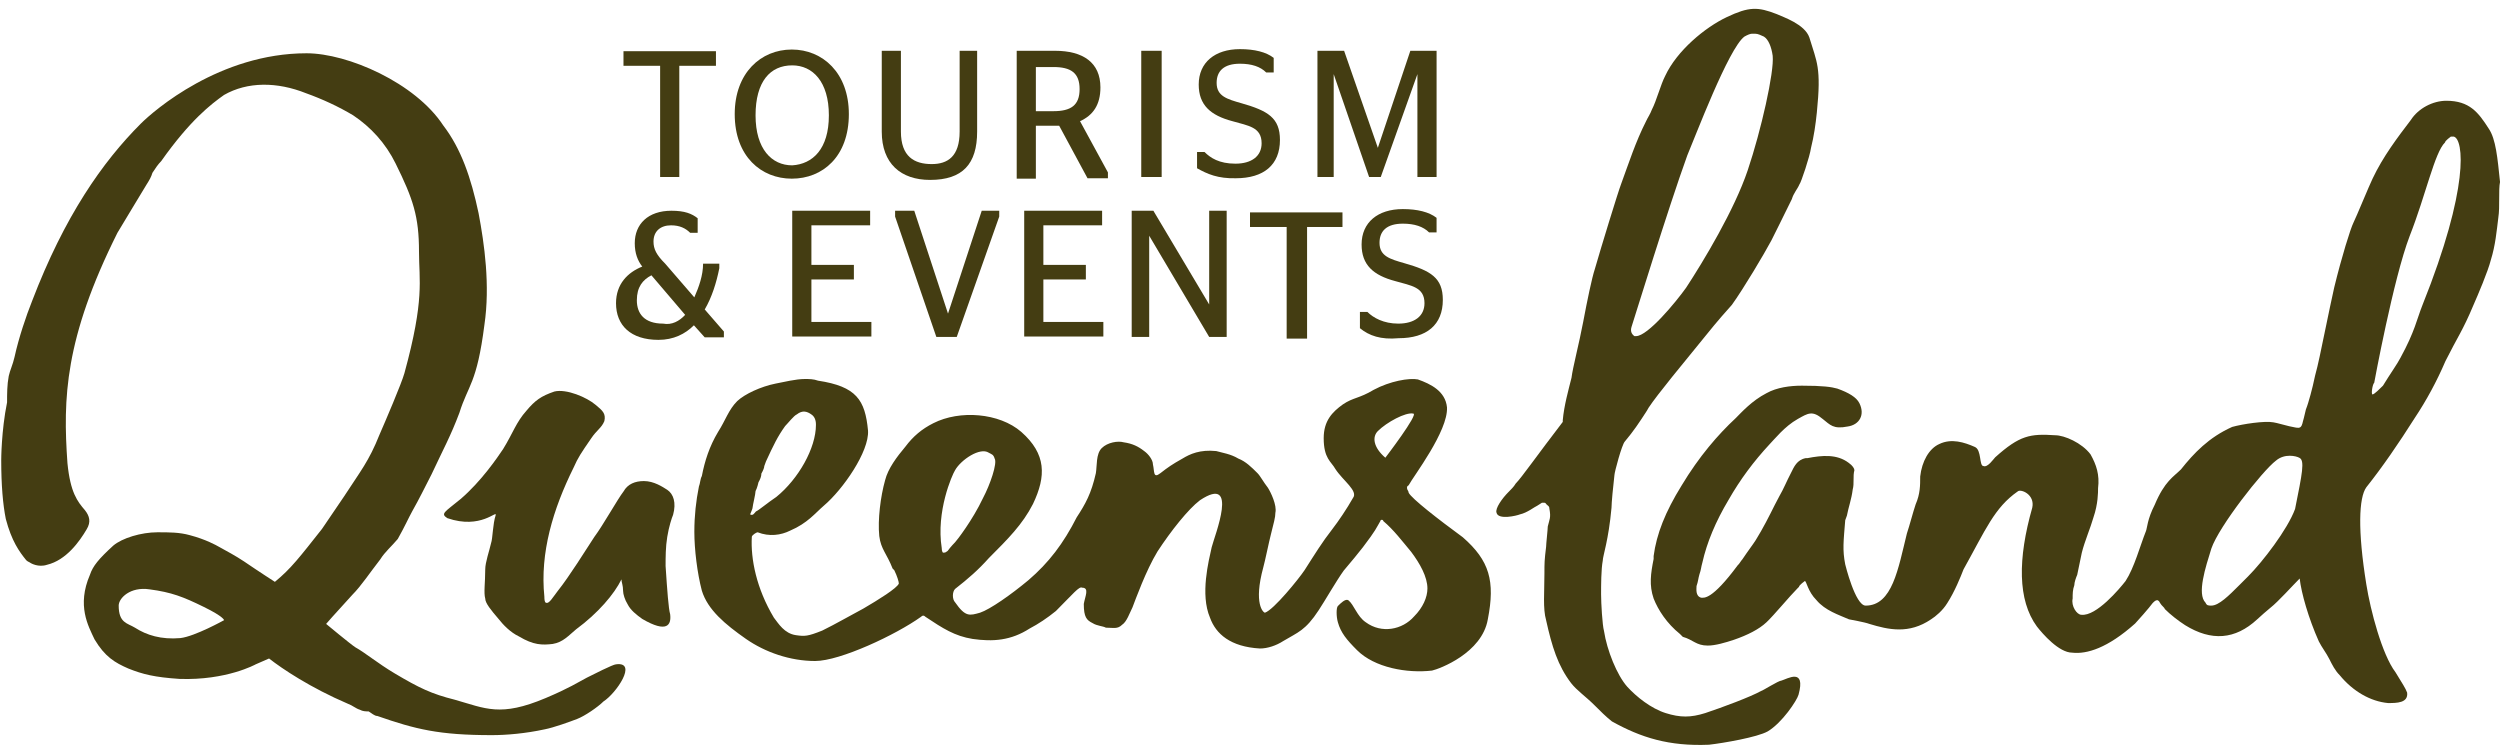 <svg width="199" height="60" viewBox="0 0 199 60" fill="none" xmlns="http://www.w3.org/2000/svg">
<path d="M112.13 39.221C112.13 39.088 111.998 38.989 111.998 38.856C111.998 38.724 111.998 38.724 112.13 38.624C112.495 37.928 115.28 34.314 115.181 32.424C115.048 31.131 113.888 30.567 112.86 30.202C112.164 30.07 110.639 30.335 109.345 31.031C108.185 31.728 107.721 31.628 106.891 32.192C106.062 32.788 105.366 33.485 105.366 34.877C105.366 36.502 105.963 36.734 106.295 37.331C106.892 38.26 108.151 39.088 107.688 39.652C107.223 40.481 106.527 41.508 106.063 42.106C105.234 43.167 104.67 44.095 103.842 45.388C103.377 46.084 101.388 48.538 100.692 48.77C100.559 48.77 99.763 48.074 100.559 45.156C100.692 44.691 101.023 43.067 101.156 42.569C101.388 41.641 101.521 41.177 101.521 40.812C101.653 40.216 101.156 39.188 100.924 38.823C100.559 38.359 100.327 37.894 100.095 37.663C99.631 37.198 99.166 36.734 98.57 36.502C97.973 36.137 97.277 36.038 96.813 35.905C95.52 35.773 94.724 36.137 94.127 36.502C93.298 36.966 92.967 37.198 92.37 37.663C91.773 38.127 91.906 37.53 91.773 36.966C91.773 36.602 91.408 36.137 91.077 35.905C90.613 35.541 90.149 35.309 89.452 35.209C88.988 35.077 88.16 35.209 87.695 35.673C87.231 36.138 87.331 37.066 87.231 37.663C86.866 39.288 86.402 40.117 85.706 41.178C84.645 43.267 83.484 44.792 81.86 46.184C80.467 47.344 78.809 48.505 78.014 48.77C77.185 49.002 76.853 49.135 76.024 47.941C75.793 47.709 75.793 47.112 76.024 46.88C77.085 46.051 77.881 45.355 78.71 44.426C80.235 42.901 81.396 41.741 82.225 40.116C83.286 37.895 83.286 36.137 81.296 34.38C79.539 32.855 76.389 32.623 74.3 33.684C73.372 34.148 72.676 34.745 72.079 35.541C71.383 36.37 70.686 37.298 70.454 38.226C70.09 39.519 69.858 41.376 69.99 42.669C70.123 43.73 70.587 44.062 71.051 45.255L71.183 45.388C71.415 45.852 71.548 46.316 71.548 46.449C71.416 46.813 69.924 47.741 68.73 48.438C68.034 48.803 66.409 49.731 65.448 50.195C64.287 50.659 64.055 50.659 63.359 50.56C62.43 50.427 61.966 49.631 61.602 49.167C60.209 46.846 59.745 44.492 59.845 42.735C59.845 42.602 60.209 42.37 60.309 42.37C61.237 42.735 62.166 42.602 62.895 42.238C64.288 41.641 64.885 40.845 65.581 40.248C67.106 38.955 69.195 35.938 69.095 34.28C68.864 31.827 68.167 30.766 65.117 30.301C64.752 30.169 64.42 30.169 64.055 30.169C63.359 30.169 62.431 30.401 61.735 30.534C60.574 30.766 59.281 31.363 58.684 31.927C57.988 32.623 57.756 33.452 57.159 34.38C56.463 35.541 56.098 36.701 55.866 37.895C55.734 38.127 55.734 38.492 55.634 38.724C55.402 39.884 55.27 41.045 55.27 42.338C55.27 43.731 55.501 45.62 55.866 47.013C56.331 48.538 57.723 49.699 59.381 50.859C60.906 51.92 62.896 52.616 64.885 52.616C66.874 52.616 71.317 50.527 73.306 49.102C73.439 48.969 73.538 48.969 73.671 49.102C75.064 50.03 75.992 50.627 77.418 50.859C79.042 51.091 80.468 50.991 81.96 50.03C82.656 49.665 83.353 49.201 84.049 48.637C85.441 47.244 85.905 46.647 86.138 46.78C86.734 46.78 86.369 47.477 86.27 48.073C86.27 49.134 86.502 49.366 86.966 49.598C87.331 49.83 87.795 49.83 88.027 49.963C88.624 49.963 88.956 50.096 89.32 49.731C89.685 49.499 89.917 48.803 90.149 48.339C90.381 47.742 91.21 45.421 92.138 43.896C93.199 42.271 94.592 40.514 95.52 39.817C98.67 37.728 96.681 42.636 96.449 43.564C96.217 44.625 95.52 47.31 96.316 49.167C96.781 50.46 97.941 51.488 100.295 51.621C100.892 51.621 101.588 51.389 102.152 51.024C103.312 50.328 103.909 50.195 104.97 48.57C105.434 47.874 106.363 46.25 106.959 45.421C107.556 44.724 108.12 44.028 108.484 43.564C109.545 42.171 109.545 42.039 109.877 41.475C109.877 41.343 110.109 41.343 110.109 41.475C110.938 42.171 111.634 43.1 112.33 43.929C113.027 44.857 113.623 45.918 113.623 46.846C113.623 47.542 113.259 48.371 112.562 49.068C111.634 50.129 109.976 50.46 108.716 49.532C108.02 49.068 107.788 48.139 107.324 47.775C107.092 47.642 106.727 48.007 106.495 48.239C106.362 48.371 106.362 49.068 106.495 49.532C106.726 50.361 107.191 50.925 108.02 51.753C109.413 53.146 111.999 53.61 113.988 53.378C114.584 53.245 117.967 51.985 118.43 49.3C119.027 46.249 118.563 44.624 116.441 42.768C114.451 41.309 112.362 39.684 112.13 39.221ZM59.91 40.381C59.91 40.249 60.142 39.32 60.142 39.088C60.274 38.856 60.374 38.392 60.374 38.392C60.506 38.16 60.606 37.928 60.606 37.696C60.738 37.464 60.837 37.232 60.837 37.099L60.97 36.734C61.567 35.441 61.898 34.745 62.495 33.916C62.727 33.684 63.191 33.087 63.424 32.988C63.888 32.623 64.253 32.756 64.584 32.988C64.949 33.22 64.949 33.684 64.949 33.817C64.949 35.673 63.556 38.127 61.799 39.553C61.103 40.017 60.406 40.614 60.174 40.713C60.042 40.846 59.942 41.078 59.71 40.945C59.777 40.745 59.91 40.514 59.91 40.381ZM75.095 43.995C74.963 43.995 74.963 43.63 74.963 43.63C74.498 40.712 75.792 37.794 76.023 37.43C76.488 36.601 78.013 35.573 78.709 36.037C78.941 36.169 79.074 36.169 79.173 36.501C79.405 36.866 78.809 38.59 78.245 39.651C77.416 41.408 76.156 43.033 76.023 43.166C76.023 43.166 75.659 43.531 75.427 43.862C75.327 43.895 75.327 43.995 75.095 43.995ZM109.677 34.313C110.373 33.617 111.898 32.788 112.495 32.921C112.959 32.921 110.273 36.435 110.273 36.435C109.312 35.607 109.212 34.778 109.677 34.313Z" fill="#443D12"/>
<path d="M49.036 52.88C48.804 52.88 47.179 53.71 46.715 53.941C46.019 54.306 45.322 54.77 43.433 55.566C39.819 57.091 38.658 56.395 36.205 55.699C34.348 55.234 33.387 54.77 31.43 53.61C30.038 52.781 29.11 51.985 28.28 51.521C27.916 51.289 25.96 49.664 25.96 49.664C25.96 49.664 26.556 48.968 28.049 47.343C28.745 46.647 29.441 45.586 30.27 44.525C30.635 43.929 31.198 43.464 31.663 42.901C32.259 41.84 32.492 41.276 32.823 40.679C33.42 39.618 33.752 38.922 34.348 37.762C35.277 35.772 35.873 34.711 36.57 32.855C37.266 30.634 37.962 30.534 38.559 25.859C39.023 22.709 38.559 19.427 38.095 16.973C37.498 14.155 36.702 11.834 35.277 9.977C33.056 6.595 27.684 4.241 24.402 4.241C17.506 4.241 12.267 8.783 11.206 9.844C8.155 12.895 5.138 17.205 2.552 23.968C2.088 25.129 1.491 26.886 1.159 28.411C1.027 29.008 0.795 29.472 0.695 29.936C0.563 30.633 0.563 31.329 0.563 32.025C0.098 34.313 0.098 36.634 0.098 36.634C0.098 38.624 0.23 40.149 0.462 41.309C0.927 43.067 1.523 43.896 2.087 44.592C2.22 44.724 2.319 44.724 2.452 44.824C2.452 44.824 3.049 45.188 3.745 44.956C5.27 44.591 6.331 43.1 6.895 42.138C7.259 41.541 7.127 41.077 6.762 40.613C6.165 39.917 5.602 39.22 5.369 36.866C5.005 31.727 5.138 26.953 9.348 18.531C10.177 17.139 10.973 15.846 11.669 14.685C11.901 14.32 12.034 14.089 12.133 13.757C12.365 13.392 12.598 13.061 12.83 12.828C15.15 9.546 16.808 8.286 17.836 7.557C19.692 6.496 22.047 6.496 24.368 7.424C25.66 7.888 26.954 8.485 28.114 9.181C29.507 10.11 30.7 11.402 31.496 13.027C32.889 15.845 33.352 17.238 33.352 20.023C33.352 22.344 33.817 23.77 32.192 29.705C31.96 30.534 30.667 33.551 30.203 34.611C29.374 36.7 28.677 37.529 27.385 39.519L25.628 42.105C23.87 44.326 23.174 45.255 21.881 46.316C21.881 46.316 20.588 45.486 19.427 44.691C18.731 44.227 18.034 43.862 17.438 43.53C17.206 43.398 16.377 42.934 15.117 42.602C14.288 42.37 13.492 42.37 12.531 42.37C11.238 42.37 9.713 42.834 9.016 43.431C7.856 44.492 7.391 45.056 7.16 45.752C6.099 48.206 7.027 49.83 7.524 50.891C8.353 52.284 9.149 52.748 10.21 53.212C11.37 53.676 12.299 53.908 14.288 54.041C18.035 54.173 20.356 52.88 20.356 52.88L21.417 52.416C22.478 53.245 24.699 54.737 27.716 56.03C28.081 56.163 28.313 56.395 28.645 56.495C28.877 56.627 29.109 56.627 29.341 56.627C29.573 56.76 29.805 56.992 30.037 56.992C33.088 58.053 34.944 58.517 39.155 58.517C40.315 58.517 41.841 58.385 43.366 58.053C44.062 57.92 45.355 57.456 45.952 57.224C46.549 56.992 47.577 56.295 48.041 55.831C49.036 55.201 50.793 52.649 49.036 52.88ZM14.355 50.792C12.829 50.924 11.669 50.56 10.741 49.963C10.144 49.598 9.448 49.598 9.448 48.206C9.448 47.609 10.376 46.68 11.902 46.912C13.659 47.144 14.587 47.509 16.212 48.305C17.836 49.1 17.836 49.366 17.836 49.366C17.836 49.366 15.515 50.659 14.355 50.792Z" fill="#443D12"/>
<path d="M53.113 38.989C52.748 38.757 52.052 38.293 51.256 38.293C50.56 38.293 49.964 38.525 49.632 39.122C49.167 39.718 48.007 41.807 47.311 42.736C46.615 43.797 45.322 45.886 44.393 47.046C44.029 47.51 43.697 48.107 43.465 47.975C43.333 47.975 43.333 47.61 43.333 47.51C42.968 43.996 44.029 40.514 45.653 37.232C46.018 36.403 46.25 36.072 47.046 34.911C47.51 34.215 47.875 34.082 48.107 33.519C48.239 32.922 47.974 32.69 47.411 32.226C46.715 31.629 45.09 30.933 44.129 31.165C43.068 31.53 42.603 31.861 41.907 32.69C41.078 33.619 40.846 34.447 40.051 35.74C39.586 36.437 38.294 38.327 36.669 39.719C35.376 40.78 35.044 40.88 35.608 41.245C38.294 42.173 39.587 40.548 39.454 41.013C39.222 41.709 39.222 42.869 39.089 43.234C38.957 43.831 38.625 44.759 38.625 45.323C38.625 46.384 38.492 47.179 38.625 47.644C38.625 48.009 39.089 48.572 39.686 49.268C40.051 49.733 40.614 50.329 41.31 50.661C42.471 51.357 43.167 51.357 43.996 51.258C44.825 51.125 45.289 50.562 45.853 50.097C47.61 48.804 48.903 47.279 49.467 46.118C49.467 46.35 49.599 46.583 49.599 47.047C49.599 47.279 49.732 47.743 49.964 48.108C50.196 48.572 50.66 48.937 51.124 49.268C53.114 50.429 53.445 49.733 53.346 48.904C53.213 48.439 53.114 47.047 52.981 45.058C52.981 44.361 52.981 43.532 53.113 42.737C53.246 41.908 53.478 41.212 53.578 40.98C53.843 40.017 53.61 39.321 53.113 38.989Z" fill="#443D12"/>
<path d="M198.106 10.243C197.277 8.95 196.581 8.021 194.724 8.021C193.663 8.021 192.503 8.618 191.906 9.547C190.845 10.939 189.685 12.464 188.856 14.222C188.624 14.686 187.562 17.272 187.33 17.736C187.099 18.201 186.402 20.422 185.805 22.876C185.341 24.965 184.976 26.855 184.645 28.379C184.512 28.976 184.413 29.44 184.28 29.905C184.148 30.501 184.048 30.966 183.915 31.43C183.783 31.894 183.683 32.259 183.55 32.59C183.418 33.187 183.319 33.519 183.319 33.519C183.186 34.115 183.087 34.115 182.49 33.983C182.357 33.983 181.097 33.618 180.964 33.618C180.268 33.486 178.511 33.751 177.682 33.983C175.825 34.812 174.632 36.072 173.604 37.365C173.007 37.961 172.31 38.293 171.515 40.183C170.918 41.343 170.918 42.039 170.819 42.272C170.354 43.432 169.89 45.189 169.194 46.251C168.73 46.847 166.873 49.069 165.679 48.936C165.314 48.936 164.85 48.24 164.983 47.643C164.983 47.278 164.983 46.947 165.116 46.582C165.116 46.35 165.248 45.985 165.347 45.753C165.48 45.156 165.579 44.593 165.712 43.996C165.944 43.067 166.408 42.006 166.641 41.178C167.006 40.117 167.006 39.188 167.006 38.857C167.138 37.796 166.873 37 166.409 36.171C165.713 35.243 164.32 34.646 163.591 34.646C161.601 34.514 160.773 34.646 158.816 36.403C158.684 36.536 158.22 37.232 157.888 37.099C157.523 37.099 157.755 35.806 157.192 35.574C156.363 35.209 155.335 34.878 154.374 35.342C153.544 35.707 152.981 36.735 152.848 37.928C152.848 38.625 152.848 39.321 152.484 40.15C152.252 40.846 152.019 41.774 151.787 42.471C151.091 45.289 150.627 48.207 148.505 48.207C147.676 48.207 146.88 44.924 146.88 44.924C146.649 43.764 146.748 43.068 146.88 41.41L147.013 41.045C147.145 40.349 147.378 39.752 147.477 38.956C147.61 38.492 147.477 37.895 147.61 37.431C147.61 37.298 147.477 37.066 147.145 36.834C146.217 36.138 145.056 36.237 143.863 36.469H143.731C143.034 36.602 142.802 37.165 142.57 37.63C142.205 38.326 141.973 38.923 141.642 39.486C141.509 39.718 141.41 39.95 141.277 40.182C140.813 41.111 140.348 42.039 139.752 43C139.52 43.365 139.155 43.83 138.691 44.526C138.558 44.658 138.459 44.89 138.326 44.99C136.237 47.808 135.64 47.576 135.408 47.576C134.944 47.444 135.044 46.88 135.044 46.648C135.176 46.283 135.176 46.051 135.275 45.719C135.408 45.354 135.408 45.122 135.507 44.791C135.872 43.166 136.568 41.508 137.596 39.784C138.525 38.16 139.586 36.734 140.879 35.341C141.243 34.977 142.039 33.949 143.1 33.352C143.929 32.888 144.26 32.656 145.089 33.352C145.686 33.816 145.918 34.181 147.079 33.949C148.007 33.816 148.472 33.02 148.007 32.092C147.775 31.628 147.178 31.263 146.25 30.932C145.786 30.799 145.09 30.7 143.432 30.7C142.504 30.7 141.443 30.832 140.614 31.297C139.454 31.893 138.625 32.822 138.16 33.286C136.768 34.579 135.243 36.336 133.85 38.657C132.557 40.746 131.861 42.503 131.629 44.26V44.492C131.397 45.653 131.264 46.581 131.629 47.642C131.994 48.571 132.69 49.632 133.718 50.46L133.95 50.692C134.779 50.924 135.011 51.388 135.939 51.388C136.536 51.388 137.332 51.156 138.028 50.924C139.089 50.559 140.017 50.095 140.614 49.531C141.211 48.968 142.471 47.442 143.068 46.846C143.068 46.846 143.068 46.846 143.2 46.713C143.2 46.581 143.665 46.249 143.665 46.249C143.797 46.249 143.896 47.078 144.593 47.774C145.289 48.603 146.35 48.934 147.179 49.299C147.179 49.299 148.472 49.531 148.804 49.664C150.329 50.128 151.954 50.493 153.711 49.299C154.076 49.067 154.639 48.603 155.004 48.006C155.601 47.078 156.065 45.917 156.297 45.321C158.054 42.171 158.751 40.414 160.607 39.12C160.839 38.889 162 39.352 161.768 40.413C160.607 44.492 160.607 47.774 162.132 49.863C162.597 50.46 163.89 51.952 164.951 51.952C166.111 52.084 167.769 51.587 169.957 49.631C170.089 49.499 171.117 48.338 171.35 48.006C171.482 47.874 171.582 47.775 171.715 47.775C171.715 47.775 171.847 47.775 171.946 48.006C172.079 48.238 172.311 48.371 172.311 48.471C172.775 48.935 173.372 49.399 173.936 49.764C176.025 51.057 177.915 50.924 179.672 49.299C179.804 49.167 180.6 48.47 180.733 48.371C181.33 47.907 182.49 46.614 183.054 46.05C183.186 47.21 183.75 49.2 184.579 51.056C184.811 51.521 185.176 51.985 185.408 52.449C185.64 52.913 185.872 53.378 186.237 53.742C187.298 55.035 188.691 55.831 190.083 55.963C190.779 55.963 191.708 55.963 191.608 55.134C191.476 54.77 191.243 54.438 190.68 53.51C189.619 52.117 188.69 48.603 188.359 46.514C187.663 42.203 187.762 39.617 188.359 38.788C189.652 37.164 190.945 35.274 192.205 33.285C193.133 31.892 193.962 30.367 194.659 28.742C195.587 26.886 196.051 26.289 196.88 24.3C197.245 23.471 198.04 21.614 198.273 20.686C198.637 19.525 198.737 18.365 198.869 17.304C199.002 16.475 198.869 15.082 199.002 14.486C198.802 12.564 198.67 11.072 198.106 10.243ZM182.688 40.514C182.092 42.139 180.102 44.725 178.942 45.885C178.71 46.117 178.478 46.35 178.246 46.581C177.417 47.411 176.621 48.206 176.024 48.206C175.792 48.206 175.66 48.206 175.56 47.974C174.864 47.278 175.56 45.156 176.024 43.664C176.621 41.907 180.103 37.464 181.164 36.668C181.86 36.071 182.788 36.303 183.02 36.436C183.484 36.635 183.252 37.696 182.688 40.514ZM192.834 24.268C192.37 25.428 192.237 26.357 191.077 28.479C190.845 28.943 190.248 29.772 189.684 30.7C189.452 30.932 188.988 31.396 188.855 31.396C188.723 31.396 188.855 30.567 188.988 30.468C188.988 30.468 190.513 22.179 191.806 18.797C193.099 15.515 193.795 12.132 194.624 11.337C194.624 11.204 195.088 10.873 195.088 10.873C195.221 10.873 195.32 10.873 195.32 10.873C196.116 11.072 196.581 14.918 192.834 24.268Z" fill="#443D12"/>
<path d="M141.803 54.175C141.571 54.175 140.278 55.004 140.179 55.004C139.35 55.468 137.128 56.297 135.736 56.761C134.576 57.126 133.747 57.126 132.586 56.761C131.426 56.396 130.265 55.468 129.536 54.672C128.707 53.743 127.911 51.755 127.679 50.229C127.547 49.765 127.447 48.008 127.447 47.312C127.447 46.616 127.447 45.322 127.58 44.626C127.58 44.261 128.044 43.002 128.276 40.415C128.276 40.051 128.408 38.658 128.508 37.829C128.508 37.597 129.104 35.376 129.337 35.144C130.033 34.315 130.497 33.618 131.094 32.69L131.226 32.458C131.923 31.397 134.044 28.844 135.769 26.722C136.697 25.562 137.526 24.633 137.857 24.268C138.786 22.975 140.444 20.19 141.007 19.129C141.007 19.129 142.168 16.808 142.632 15.847C142.764 15.382 143.096 15.018 143.229 14.686C143.361 14.554 144.058 12.465 144.157 11.769C144.389 10.84 144.522 9.912 144.621 8.951C144.986 5.337 144.621 4.972 144.025 2.983C143.66 1.922 141.936 1.358 141.439 1.126C139.913 0.529 139.217 0.529 137.46 1.358C135.703 2.187 133.481 4.044 132.553 6.033C132.188 6.729 131.857 8.023 131.492 8.719C131.359 9.084 131.127 9.415 131.028 9.647C130.198 11.272 129.635 13.029 129.038 14.654C128.806 15.25 127.413 19.793 126.949 21.418C126.717 22.114 126.352 23.871 126.021 25.628C125.689 27.386 125.192 29.243 125.092 30.071C124.86 31 124.495 32.293 124.396 33.453V33.585C122.407 36.172 121.114 38.028 120.649 38.492C120.517 38.724 120.285 38.957 120.053 39.188C119.588 39.653 118.992 40.482 119.124 40.813C119.257 41.41 120.749 41.045 120.981 40.946C121.577 40.813 122.141 40.349 122.374 40.249L122.738 40.018H122.871C123.003 40.018 123.003 40.018 123.103 40.15C123.235 40.282 123.335 40.282 123.335 40.515C123.467 41.211 123.335 41.344 123.202 41.908C123.202 42.139 123.07 43.3 123.07 43.532C122.937 44.593 122.937 44.825 122.937 45.621C122.937 47.146 122.805 48.439 123.07 49.368C123.534 51.457 123.998 52.982 125.059 54.374C125.523 54.971 126.22 55.435 126.916 56.131C127.38 56.596 127.844 57.06 128.308 57.424C130.629 58.717 132.851 59.414 136.034 59.281C137.194 59.148 139.88 58.684 140.709 58.22C141.869 57.524 143.03 55.766 143.163 55.302C143.76 53.113 142.268 54.042 141.803 54.175ZM129.868 26.025C130.099 25.329 132.785 16.576 134.31 12.365C134.907 10.972 137.593 3.844 138.852 2.915C139.084 2.783 139.317 2.684 139.449 2.684H139.582C139.582 2.684 139.582 2.684 139.714 2.684C139.946 2.684 140.178 2.816 140.41 2.915C140.775 3.147 141.007 3.744 141.106 4.441C141.239 5.734 140.178 10.409 139.117 13.558C138.056 16.708 135.602 20.786 134.21 22.909C133.381 24.069 131.16 26.755 130.231 26.755H130.099C129.868 26.589 129.768 26.357 129.868 26.025Z" fill="#443D12"/>
<path d="M52.546 14.222V5.237H49.629V4.076H56.99V5.237H54.072V14.089H52.547L52.546 14.222Z" fill="#443D12"/>
<path d="M58.484 9.083C58.484 5.8 60.573 3.943 63.026 3.943C65.48 3.943 67.569 5.8 67.569 9.083C67.569 12.464 65.48 14.222 63.026 14.222C60.606 14.222 58.484 12.464 58.484 9.083ZM65.978 9.182C65.978 6.497 64.685 5.203 63.06 5.203C61.303 5.203 60.142 6.496 60.142 9.182C60.142 11.868 61.435 13.161 63.06 13.161C64.685 13.062 65.978 11.868 65.978 9.182Z" fill="#443D12"/>
<path d="M76.387 10.475V4.043H77.78V10.475C77.78 13.061 76.62 14.321 74.034 14.321C71.713 14.321 70.188 13.028 70.188 10.475V4.043H71.713V10.475C71.713 12.465 72.774 13.061 74.166 13.061C75.426 13.061 76.387 12.464 76.387 10.475Z" fill="#443D12"/>
<path d="M84.312 10.011C84.179 10.011 83.947 10.011 83.848 10.011H82.455V14.222H80.93V4.043H83.98C86.201 4.043 87.594 4.971 87.594 6.96C87.594 8.353 86.998 9.182 85.97 9.646L88.191 13.724V14.189H86.566L84.312 10.011ZM82.455 8.85H83.848C85.24 8.85 85.936 8.386 85.936 7.093C85.936 5.801 85.24 5.336 83.848 5.336H82.455V8.85Z" fill="#443D12"/>
<path d="M90.844 14.222V4.043H92.468V14.089H90.844V14.222Z" fill="#443D12"/>
<path d="M95.285 13.393V12.1H95.882C96.346 12.564 97.042 13.028 98.336 13.028C99.628 13.028 100.424 12.432 100.424 11.404C100.424 10.111 99.364 10.011 98.104 9.647C96.347 9.182 95.418 8.354 95.418 6.729C95.418 4.972 96.711 3.911 98.7 3.911C99.861 3.911 100.789 4.143 101.386 4.607V5.768H100.789C100.325 5.303 99.629 5.072 98.7 5.072C97.407 5.072 96.844 5.668 96.844 6.597C96.844 7.658 97.673 7.89 98.833 8.221C100.922 8.818 101.884 9.382 101.884 11.139C101.884 13.128 100.591 14.189 98.369 14.189C96.943 14.222 96.114 13.857 95.285 13.393Z" fill="#443D12"/>
<path d="M104.77 4.043H106.991L109.677 11.768L112.263 4.043H114.352V14.089H112.826V5.9L109.909 14.089H108.98L106.162 5.9V14.089H104.869V4.043H104.77Z" fill="#443D12"/>
<path d="M55.235 25.893C54.539 26.589 53.61 27.053 52.417 27.053C50.196 27.053 49.035 25.893 49.035 24.136C49.035 22.61 49.964 21.682 51.124 21.218C50.759 20.754 50.527 20.157 50.527 19.361C50.527 17.836 51.588 16.775 53.445 16.775C54.506 16.775 55.069 17.007 55.534 17.372V18.532H54.937C54.572 18.168 54.108 17.936 53.412 17.936C52.583 17.936 52.019 18.4 52.019 19.229C52.019 19.825 52.251 20.29 52.948 20.986L55.268 23.671C55.633 22.842 55.965 21.914 55.965 20.986H57.257V21.351C57.026 22.511 56.661 23.671 56.097 24.633L57.622 26.39V26.854H56.097L55.235 25.893ZM54.539 25.064L51.853 21.914C51.157 22.279 50.693 22.843 50.693 23.904C50.693 24.965 51.289 25.76 52.782 25.76C53.478 25.893 54.075 25.561 54.539 25.064Z" fill="#443D12"/>
<path d="M63.062 16.774H69.263V17.935H64.588V21.085H67.969V22.245H64.588V25.627H69.362V26.787H63.062V16.774Z" fill="#443D12"/>
<path d="M71.25 17.239V16.774H72.775L75.461 24.964L78.146 16.774H79.539V17.239L76.157 26.821H74.533L71.25 17.239Z" fill="#443D12"/>
<path d="M81.527 16.774H87.728V17.935H83.052V21.085H86.434V22.245H83.052V25.627H87.827V26.787H81.527V16.774Z" fill="#443D12"/>
<path d="M90.051 16.774H91.808L96.251 24.235V16.774H97.643V26.821H96.251L91.476 18.764V26.821H90.083V16.774H90.051Z" fill="#443D12"/>
<path d="M102.418 26.953V18.068H99.5V16.907H106.861V18.068H104.043V26.953H102.418Z" fill="#443D12"/>
<path d="M108.25 26.124V24.831H108.847C109.311 25.296 110.14 25.76 111.3 25.76C112.593 25.76 113.389 25.163 113.389 24.135C113.389 22.842 112.328 22.742 111.069 22.378C109.311 21.914 108.383 21.085 108.383 19.461C108.383 17.703 109.676 16.643 111.665 16.643C112.826 16.643 113.754 16.875 114.351 17.339V18.499H113.754C113.29 18.035 112.594 17.803 111.665 17.803C110.372 17.803 109.809 18.4 109.809 19.328C109.809 20.389 110.638 20.621 111.798 20.953C113.887 21.549 114.849 22.113 114.849 23.87C114.849 25.86 113.556 26.921 111.334 26.921C109.908 27.053 108.98 26.721 108.25 26.124Z" fill="#443D12"/>
</svg>
